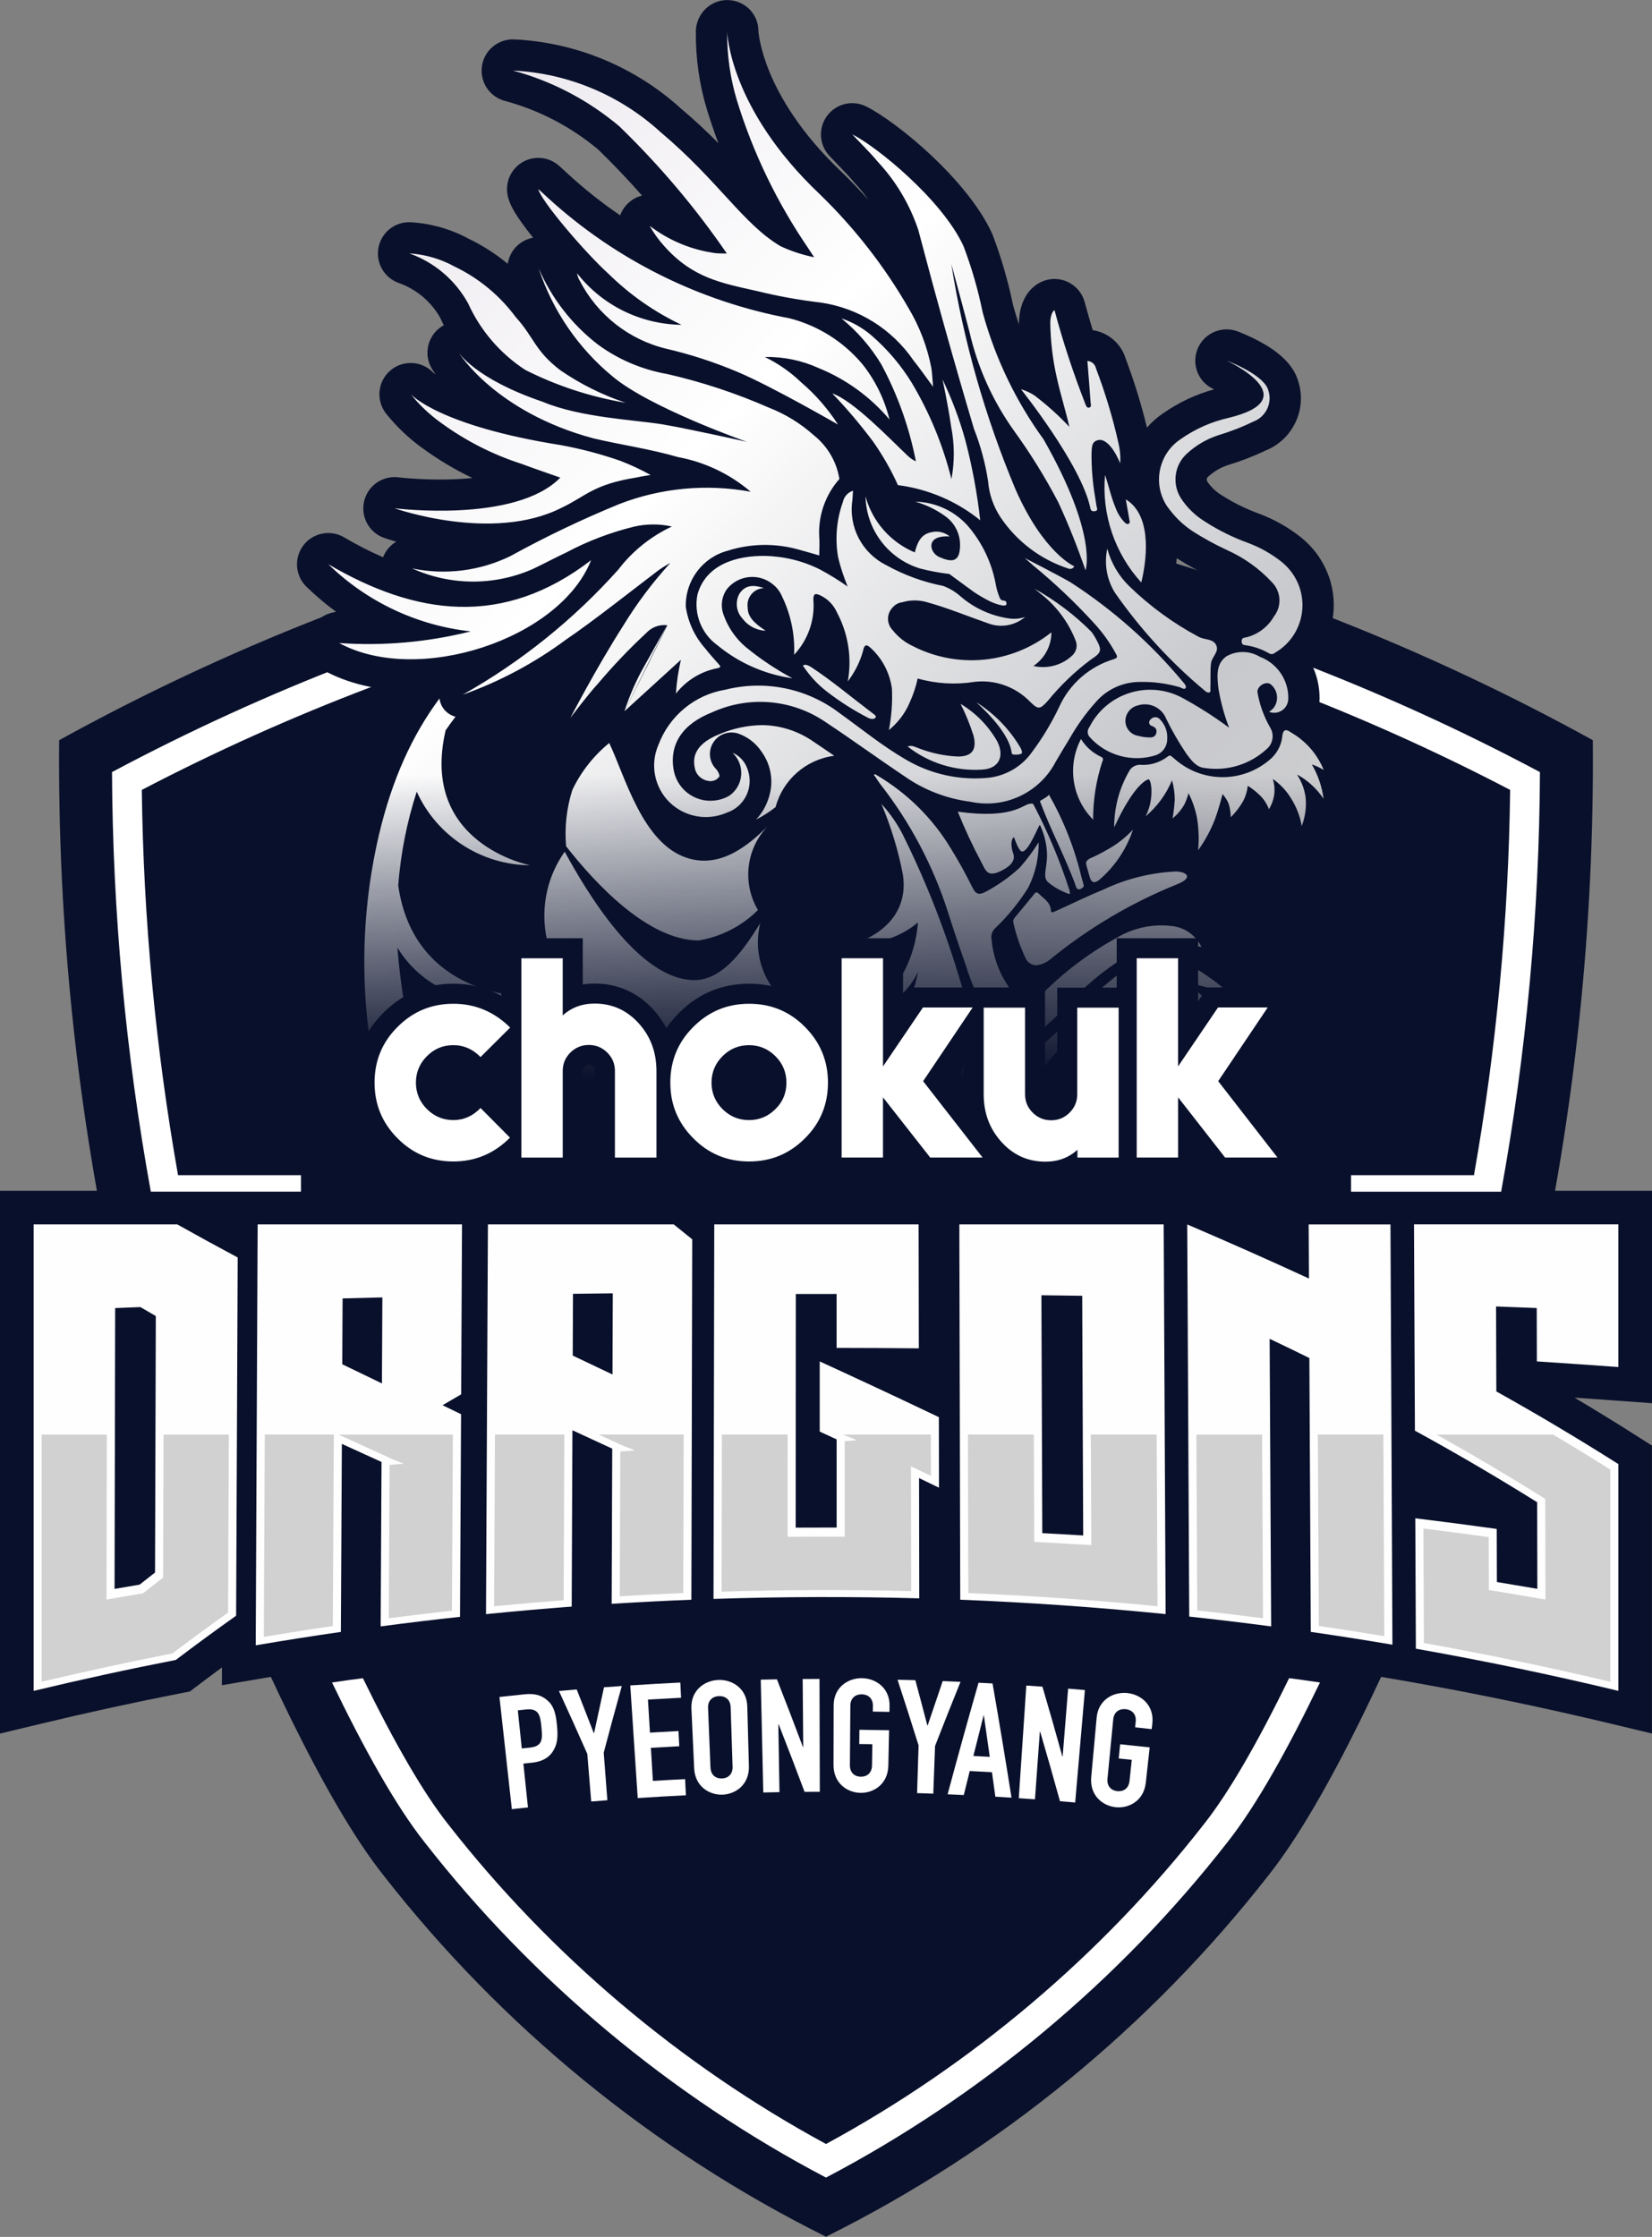 <?xml version="1.0" encoding="UTF-8"?>
<svg id="_레이어_2" data-name="레이어 2" xmlns="http://www.w3.org/2000/svg" xmlns:xlink="http://www.w3.org/1999/xlink" viewBox="0 0 1170.54 1584.37">
  <rect x="0" y="0" width="1170.54" height="1584.37" fill="#808080" stroke="none"/>
  <defs>
    <style>
      .cls-1 {
        fill: #fefefe;
      }

      .cls-1, .cls-2, .cls-3, .cls-4, .cls-5, .cls-6, .cls-7 {
        stroke-width: 0px;
      }

      .cls-2, .cls-4 {
        fill: #09102b;
      }

      .cls-2, .cls-7 {
        fill-rule: evenodd;
      }

      .cls-3 {
        fill: url(#_무제_그라디언트_2);
      }

      .cls-5 {
        fill: #fff;
      }

      .cls-6 {
        fill: #d1d1d1;
      }

      .cls-7 {
        fill: url(#_무제_그라디언트);
      }
    </style>
    <linearGradient id="_무제_그라디언트" data-name="무제 그라디언트" x1="837.73" y1="2045.63" x2="235.33" y2="1443.23" gradientTransform="translate(0 -1265.14)" gradientUnits="userSpaceOnUse">
      <stop offset="0" stop-color="#d1d1d1"/>
      <stop offset=".23" stop-color="#c8c9cd"/>
      <stop offset=".67" stop-color="#fff"/>
      <stop offset="1" stop-color="#edeaef"/>
    </linearGradient>
    <linearGradient id="_무제_그라디언트_2" data-name="무제 그라디언트 2" x1="585.27" y1="887.06" x2="585.27" y2="620.75" gradientTransform="translate(0 1435.93) scale(1 -1)" gradientUnits="userSpaceOnUse">
      <stop offset="0" stop-color="#09102b" stop-opacity="0"/>
      <stop offset=".81" stop-color="#09102b"/>
    </linearGradient>
  </defs>
  <g id="_레이어_2-2" data-name=" 레이어 2">
    <path class="cls-2" d="m1128.61,524.27c-117.9-65-243.7-114.5-374.3-147.1l.9-17.5-55.6-15.9-78.3-82.8-29.5-19.3-6.29-1.72v-.14l-.26.07-.26-.07v.14l-6.29,1.72-29.5,19.3-78.3,82.8-55.6,15.9.9,17.5c-130.6,32.6-256.4,82.1-374.3,147.1-1.1,131.7,12.7,263,41.2,391.5,0,0,105.62,307.63,188.3,412.1,84.08,107.75,191.2,195.35,313.59,256.24v.26c.09-.04.17-.09.26-.13.09.04.17.09.26.13v-.26c122.39-60.89,229.5-148.49,313.59-256.24,82.68-104.47,188.3-412.1,188.3-412.1,28.5-128.5,42.3-259.8,41.2-391.5Z"/>
    <g>
      <path class="cls-4" d="m1170.54,993.88v-150.47h-267.22l.13,25.01c-16.85-7.54-34.35-15.19-52.86-23.1l-2.32-.99v-.92h-2.16l-28.9-12.35.06,12.35H158.84l-.07,14.95c-7.27-3.97-14.45-7.95-21.48-11.9l-5.43-3.05H0v384.46l29.39-7.05c32.95-7.92,66.5-15.22,99.73-21.71l5.42-1.06,4.41-3.34c6.03-4.58,12.14-9.14,18.33-13.69l-.06,12.6,27.97-4.77c19.76-3.37,39.86-6.53,59.74-9.4l13.97-2.02,13.92-1.84c18.44-2.44,37.18-4.7,55.67-6.7l9.11-.99,9.12-.92c19.93-2.01,40.16-3.78,60.12-5.28l14.01-1.05,14.03-.89c18.55-1.17,37.37-2.14,55.92-2.88l7.82-.31,7.7-.26c47.89-1.59,96.45-1.72,144.35-.41l14.4.4,14.36.57c47.9,1.9,96.38,5.29,144.08,10.09l8.22.83,8.34.9c19.09,2.05,38.43,4.37,57.48,6.89l13.93,1.84,13.87,2c19.03,2.75,38.3,5.77,57.26,8.98l8.23,1.39,8.21,1.45c47.43,8.37,95.23,18.32,142.06,29.55l29.4,7.05v-203.95l-11.05-7.02c-14.26-9.07-28.88-18.05-43.85-26.94,9.81.67,19.6,1.37,29.33,2.07l25.58,1.86Zm-143.73,60.51c-5.64-.72-11.27-1.43-16.89-2.13l-.04-7.54c5.68,3.2,11.32,6.43,16.92,9.67Z"/>
      <path class="cls-4" d="m1079.06,973.56l9.25.6c19.15,1.25,38.56,2.58,57.68,3.97l10.63.76v-121.57h-239.31l.17,32.71c-22.8-10.41-46.52-20.86-72.36-31.91l-13.89-5.93.03,5.15h-161.44l.33,137.79-.63-.3c-19.72-9.44-40.32-19.12-64.19-30.17,15.22.04,30.53.13,45.63.27l10.02.09-.19-107.69h-164.58l-.02,12.34c-4.29-3.45-8.51-6.86-12.57-10.13l-2.73-2.2H172.69l-.11,24.31c-14.3-7.63-28.46-15.38-42.1-23.04l-2.26-1.27H13.92v352.88l12.23-2.94c33.13-7.95,66.88-15.3,100.31-21.82l2.26-.44,1.83-1.39c13.29-10.07,27-20.13,40.78-29.93l-.11,23.43,11.63-1.98c19.88-3.39,40.09-6.57,60.09-9.46l8.45-1.22.66-126.36c2.75,1.25,5.53,2.52,8.31,3.78l-.64,121.4,11.28-1.49c18.55-2.46,37.39-4.72,56-6.74l8.8-.95,9.55-.96c20.04-2.02,40.39-3.81,60.47-5.31l9.13-.69.49-118.63,8.42,3.88-.42,114.15,10.58-.67c18.65-1.18,37.58-2.15,56.24-2.9l7.31-.29,8.31-.28c48.17-1.6,97.02-1.74,145.19-.41l10.2.28-.14-79.58,9.18,4.45.18,75.44,9.5.38c48.19,1.91,96.94,5.32,144.92,10.15l8.27.83,8.39.9c19.2,2.06,38.65,4.4,57.82,6.93l11.28,1.49-1.06-199.23c2.77,1.33,5.54,2.68,8.27,4.02l1.03,196.37,8.45,1.22c19.14,2.76,38.51,5.8,57.6,9.03l8.39,1.42,8.15,1.43c47.71,8.42,95.78,18.42,142.89,29.73l12.23,2.94v-178.66l-4.6-2.92c-26.18-16.64-53.73-33.09-81.89-48.91l-.14-44.06c2.99.11,5.99.23,8.99.35l.09,37.56Zm-818.08-44.46l-.19,35.04c-2.8-1.35-5.58-2.7-8.32-4.03l.16-30.8,8.35-.21Zm-160.5,8.73l-.52,171.11c-1.72,1.34-3.45,2.71-5.16,4.06l-3.68.62.38-177.62,5.48-.21c1.17.68,2.33,1.36,3.5,2.04Zm234.69,56.96l-.57-.27.57-.33v.61Zm662.6,27.26c28,15.37,55.41,31.36,81.49,47.52l.1,44.04c-2.94-.5-5.9-1-8.83-1.49l-.11-37.82-8.52-1.19c-19.16-2.67-38.64-5.22-57.88-7.57l-7.96-.97-.2-43.59,1.92,1.06Zm-240.22,54.98c-3.04-.18-6.1-.35-9.15-.52l-.55-149.06,9.07.12.63,149.46Zm-183.77-126.9v-23.71h9.1v27.9l-9.1-4.19Zm-.04,71.51l2.95,1.35h0l6.21,2.86v46.16c-3.04,0-6.13.01-9.19.02l.03-50.4Zm-149.49-95.57l-.12,31.81-8.39-3.99.11-27.72,8.39-.11Z"/>
      <path class="cls-1" d="m327.35,867.24h-144.79c-.46,99.38-.91,198.75-1.37,298.13,20.08-3.42,40.19-6.59,60.34-9.5l.38-71.42.03-6.48c.1-18.43.19-36.86.29-55.28,9.36,4.31,18.73,8.58,28.1,12.81l-.21,39.62c-.01,2.13-.02,4.26-.03,6.39-.13,23.48-.25,46.97-.38,70.45,18.72-2.48,37.47-4.74,56.24-6.77.25-47.84.49-95.68.74-143.52-4.37-2.11-8.75-4.24-13.12-6.36,4.4-2.59,8.79-5.16,13.19-7.71l.6-120.37Zm-56.74,112.62c-9.36-4.48-18.73-9-28.1-13.57.08-15.55.16-31.09.24-46.64,9.39-.25,18.78-.48,28.18-.71-.1,20.3-.21,40.61-.31,60.91h0Zm75.12-112.62l-1.37,276.04c20.22-2.03,40.46-3.81,60.72-5.34.09-22.33.19-44.65.28-66.98.01-2.02.02-4.05.02-6.08l.22-51.84c9.4,4.34,18.8,8.68,28.2,13.02-.05,12.46-.09,24.93-.14,37.39l-.02,6.03c-.08,22.17-.16,44.33-.24,66.5,18.82-1.19,37.64-2.16,56.48-2.91l.3-122.65.03-14.6c.01-4.49.02-8.97.03-13.46l.03-13.92c.07-30.21.15-60.42.22-90.63-4.37-3.52-8.74-7.04-13.11-10.57h-131.66Zm88.26,106.3c-9.4-4.45-18.79-8.92-28.18-13.4l.19-43.74c9.41-.13,18.81-.25,28.2-.35-.08,19.16-.15,38.33-.22,57.5Zm231.35,80.18c-4.71-2.29-9.42-4.56-14.13-6.81.05,28.39.1,56.79.14,85.18-48.59-1.34-97.19-1.2-145.79.41l.54-265.26h144.79c.05,29.26.1,58.51.15,87.77-19.42-.18-38.83-.28-58.25-.3v-38.21c-9.64,0-19.27,0-28.91.02-.03,55.16-.06,110.32-.09,165.49,9.68-.07,19.36-.09,29.03-.07,0-20.81,0-41.62-.01-62.44-4-1.85-8-3.68-11.99-5.52v-49.71c28.11,12.91,56.25,26,84.42,39.49l.11,49.96Zm14.41-186.48c.21,88.61.43,177.21.64,265.82,48.57,1.92,97.08,5.32,145.52,10.19-.46-92-.91-184.01-1.37-276.01h-144.8Zm87.76,220.32c-9.66-.6-19.32-1.15-28.99-1.65-.21-56.17-.41-112.33-.62-168.5,9.63.12,19.27.24,28.9.38.24,56.59.47,113.18.71,169.77h0Zm217.72-220.32c.1,22.04.2,44.07.31,66.11l.06,13.35c.07,14.92.14,29.83.21,44.75.27,57.82.53,115.65.8,173.47-19.25-3.26-38.53-6.28-57.84-9.07l-1.01-193.98c-9.38-4.61-18.77-9.15-28.15-13.61l1.08,203.71c-19.33-2.56-38.68-4.88-58.05-6.96l-1.14-223.55c-.09-18.07-.18-36.14-.28-54.2h0c28.75,12.29,57.5,25.05,86.25,38.3l-.2-38.3h57.96Zm161.47,0v101.01c-19.24-1.4-38.49-2.72-57.75-3.98-.03-12.6-.05-25.2-.08-37.8-9.61-.38-19.21-.75-28.82-1.11l.19,60.18c28.9,16.1,57.72,33.25,86.47,51.45v64.66h0v95.97c-47.59-11.43-95.42-21.38-143.49-29.86-.08-18.7-.16-37.39-.24-56.09h0c-.05-12.09-.11-24.19-.16-36.29,19.26,2.35,38.5,4.86,57.71,7.54l.11,37.6c9.56,1.57,19.11,3.18,28.66,4.84-.05-20.45-.09-40.89-.13-61.34-28.8-17.98-57.67-34.87-86.62-50.69l-.26-58.82h0c-.04-10.4-.09-20.81-.14-31.22-.03-6.86-.06-13.73-.09-20.6l-.15-35.48h144.79Zm-1021.08,0H23.83v330.4c33.46-8.03,67.03-15.34,100.73-21.91,14.23-10.78,28.47-21.22,42.75-31.34.15-33.57.29-67.13.44-100.7l.23-52.33c.15-33.57.29-67.13.44-100.7-14.26-7.61-28.52-15.42-42.79-23.42h0Zm-15.76,246.55c-3.64,2.83-7.27,5.69-10.91,8.58-5.93.99-11.85,2.01-17.78,3.04.14-66.31.29-132.62.43-198.92,5.96-.24,11.92-.47,17.88-.7,3.64,2.13,7.28,4.25,10.92,6.35-.18,60.55-.37,121.1-.55,181.65Z"/>
      <path class="cls-6" d="m320.88,1016.07l-.64,124.76c-14.9,1.65-29.92,3.45-44.78,5.38l.57-108.64,10.06-.82-10.02-4.02v-.14l-3.38-1.53c-9.66-4.37-19.1-8.67-28.06-12.79l-4.77-2.19h81.02Zm-133.28,0l-.66,143.29c16.22-2.71,32.61-5.29,48.89-7.68l.71-135.61h-48.94Zm236.55,0l10.67,4.92,4.71,2.17h0l10.32,4.14-10.34.84-.38,102.5c14.96-.91,30.06-1.69,45.03-2.31l.27-112.27h-60.28Zm-308.27,0l-.31,101.28-2.2,1.72c-3.6,2.8-7.26,5.68-10.87,8.54l-1.14.92-1.45.24c-5.98,1-11.94,2.02-17.74,3.03l-6.71,1.17.25-116.89H29.55v175.07c30.65-7.26,61.76-13.99,92.61-20.02,12.87-9.74,26.12-19.46,39.44-28.94l.55-126.11h-46.27Zm234.83,0l-.6,121.65c16.37-1.6,32.89-3.05,49.27-4.32l.49-117.33h-49.15Zm583.06,0l.71,135.58c15.44,2.26,30.99,4.69,46.39,7.25l-.66-142.83h-46.44Zm-336.38,0l1.14.52h0l8.65,3.47-8.65.71.02,67.65h-5.74c-9.6-.04-19.35-.01-28.98.06l-5.77.04.04-72.45h-46.59l-.23,111.29c44.6-1.37,89.73-1.49,134.33-.38l-.15-88.4,8.2,3.93c1.98.95,3.95,1.9,5.93,2.85l-.06-29.29h-62.15Zm420.48,0c25.56,14.29,50.51,29.02,74.33,43.89l2.68,1.68.16,71.32-6.72-1.17c-9.47-1.65-19.1-3.27-28.6-4.83l-4.78-.78-.11-37.48c-15.35-2.11-30.86-4.15-46.26-6.06l.35,81.11c44.09,7.87,88.46,17.08,132.07,27.41v-150.25c-13.2-8.35-26.69-16.63-40.5-24.83h-82.63Zm-244.94,0l.33,78.34-6.1-.38c-9.56-.59-19.29-1.14-28.94-1.65l-5.4-.28-.28-76.03h-46.71l.27,112.26c44.6,1.87,89.64,5.01,134.07,9.36l-.6-121.62h-46.64Zm74.77,0l.64,124.55c15.5,1.7,31.13,3.57,46.61,5.58l-.69-130.12h-46.55Z"/>
    </g>
    <path class="cls-5" d="m923.07,1189.91l-9.66-1.28c-22.77,46.66-43.09,81.58-60.16,103.15l-.15.19-.05.07-.05.07c-72.12,92.42-164.51,170.53-267.72,226.45-103.21-55.92-195.61-134.05-267.76-226.49l-.05-.06-.05-.06-.12-.15c-17.07-21.57-37.4-56.5-60.17-103.16l-9.81,1.3-12.07,1.74c22.15,45.97,44.87,86.99,65.58,113.15l.13.16c76.25,97.71,174.54,179.77,284.31,237.37,109.77-57.61,208.06-139.65,284.28-237.33l.15-.19c20.71-26.17,43.43-67.18,65.58-113.15l-12.22-1.76Z"/>
    <path class="cls-5" d="m745.23,413.77l-29.96-7.48.96-18.55-36.81-10.52-.38-.4-81.96-86.66-11.82-7.74-11.82,7.74-82.33,87.06-36.81,10.53.95,18.55-29.95,7.48c-120,29.95-236.38,74.72-345.93,133.07.46,99.62,9.7,199.3,27.49,297.19h8.89s12.49,0,12.49,0c0,0,0,0,0,0h85.01v-11.68h-87.1c-15.91-89.96-24.55-181.42-25.67-272.88,104.75-54.65,215.67-96.79,329.9-125.31l29.95-7.48,16.77-4.19-.89-17.27-.1-1.87,20.75-5.93,5.53-1.58,3.95-4.18,78.9-83.43,78.5,83.01.38.4,3.96,4.2,5.55,1.59,20.75,5.93-.1,1.87-.89,17.27,16.78,4.19,29.96,7.48c114.23,28.51,225.16,70.65,329.9,125.31-1.12,91.46-9.74,182.92-25.64,272.89h-87.09v11.68h106.35c17.79-97.89,27.03-197.57,27.49-297.19-109.55-58.35-225.93-103.12-345.92-133.07Z"/>
    <g>
      <path class="cls-4" d="m958.19,554.26c2.36-5.36,2.56-11.57.26-17.25-5.19-12.83-13.92-24.09-25.01-32.38,1.01-3.23,1.52-6.53,1.54-9.83.1-8.84-2.03-17.36-5.94-24.91,6.6-7.21,11.41-15.96,13.97-25.69,4.17-15.83,1.91-32.33-6.37-46.46-3.74-6.41-8.66-12.13-14.61-16.97-.08-.07-.17-.13-.25-.2-9.06-7.15-19.07-12.8-29.78-16.77-.04-.02-.09-.04-.13-.05-9.31-3.39-18.09-7.73-26.1-12.92-.14-.1-.29-.19-.44-.27-4.03-2.48-7.47-5.81-9.95-9.61-.59-1.09-.41-2.38.49-3.17.04-.04.09-.08.14-.12,3.97-3.63,8.65-6.43,13.56-8.07,9.59-2.92,18.66-6.42,26.97-10.41,9.38-3.71,16.91-10.72,21.29-19.85,4.4-9.17,5.13-19.45,2.1-29.1-.22-.79-.48-1.57-.79-2.33l-.53-1.33c-.19-.48-.4-.95-.62-1.41-4.24-8.77-12.69-16.46-25.84-23.49-7.69-4.11-14.52-6.68-15.28-6.97-2.54-.95-5.17-1.4-7.74-1.4-8.73,0-16.99,5.17-20.51,13.68-4.56,11.01.36,23.63,11.19,28.58.15.07.29.14.44.21-12.98,3.56-25.16,9.3-36.28,17.09-4.25,2.87-8.04,6.24-11.3,10.03-3.92-16.34-8.98-32.76-15.07-48.9-3.21-10.62-12.37-18.51-23.34-20.13-2.03-6.65-3.93-13.26-5.68-19.83-1.66-6.23-5.96-11.42-11.76-14.23-3.04-1.47-6.35-2.22-9.65-2.22-3,0-6,.61-8.81,1.83-4.61,1.99-15.41,8.69-16.33,27.78-.02.45-.03.91-.03,1.36,0,.43,0,.86.02,1.29-1.52-4.48-2.9-9.01-4.17-13.59-3.55-17.18-8.43-33.95-14.5-49.87-.18-.47-.37-.92-.58-1.37-17.66-38.32-68.15-79.33-89.13-89.66-3.13-1.54-6.47-2.28-9.78-2.28-6.83,0-13.51,3.16-17.81,8.95-6.37,8.59-5.7,20.51,1.6,28.33,2.21,2.36,4.37,4.59,6.45,6.75,3.91,4.04,7.6,7.86,10.74,11.65.29.35.59.69.9,1.02,3.47,3.7,6.65,7.61,9.55,11.73-6.02-6.71-12.28-13.23-18.79-19.54-.07-.07-.14-.14-.21-.2-29.45-27.84-43.91-53.6-50.85-70.32-7.04-16.95-7.99-28.25-8.07-29.58-.04-12.14-9.84-21.73-22-21.82h-.16c-12.13,0-22.02,10.04-22.16,22.19-.2,18.9,2.45,37.54,7.87,55.42,0,.03.02.05.03.07,2.45,7.99,5.16,15.91,8.1,23.73-7.79-7.87-16.53-16.14-26.75-24.75-32.41-29.37-74.24-46.7-117.84-48.79-.36-.02-.72-.03-1.07-.03-10.85,0-20.18,7.91-21.87,18.73-1.75,11.18,5.2,21.88,16.13,24.82,24.3,6.54,46.56,18.12,66.17,34.43,10.82,10.52,21.21,21.42,31.11,32.66-3.31.82-6.47,2.42-9.18,4.79-2.94,2.56-5.07,5.76-6.32,9.23-12.51-8.53-24.45-17.95-35.74-28.21l-7.32-6.7c-4.19-3.84-9.55-5.81-14.97-5.81-3.77,0-7.56.96-11,2.92-8.37,4.79-12.67,14.42-10.67,23.84,1.13,5.33,4,10.86,9.89,19.11,2.26,3.17,5.01,6.78,8.11,10.66-1.32.24-2.64.6-3.94,1.1-7.71,2.93-12.86,9.72-14.03,17.38-8.46-6.97-17.74-12.93-27.62-17.72-12.5-6.76-26.6-10.8-40.81-11.7-.47-.03-.94-.04-1.41-.04-10.46,0-19.58,7.36-21.7,17.73-2.21,10.83,3.91,21.63,14.33,25.32,12.42,4.39,22.81,13.1,29.34,24.59.82,1.79,1.69,3.56,2.6,5.32-.38.2-.75.42-1.12.65-10.36,6.41-13.6,19.99-7.26,30.38.25.41,1.09,1.75,2.6,3.84-1.01-.71-1.58-1.18-1.79-1.36-4.32-4.47-10.11-6.75-15.94-6.75-5.04,0-10.11,1.71-14.26,5.21-9.22,7.75-10.54,21.46-3,30.84,7.49,9.31,16.14,17.49,25.73,24.36,11.17,8.14,22.97,15.19,35.29,21.08-7.12.7-14.84,1.06-23.05,1.06-16.67,0-29.26-1.53-29.38-1.55-.92-.12-1.84-.17-2.75-.17-10.14,0-19.16,6.96-21.55,17.06-2.61,11,3.48,22.2,14.14,25.98.41.14,3.49,1.22,8.61,2.69-4.16,2.46-7.51,6.27-9.35,11.03-8.92-3.84-18.11-8.53-27.62-14.11-3.5-2.06-7.36-3.04-11.18-3.04-6.72,0-13.31,3.05-17.64,8.73-6.79,8.91-5.86,21.48,2.16,29.3,6.66,6.49,13.75,12.46,21.22,17.89-8.96.79-16.71,6.98-19.3,15.85-2.93,10,1.51,20.69,10.65,25.68,16.37,8.92,36.53,13.82,58.48,14.19-18.88,27.52-32.44,59.53-41.34,97.53-7.64,32.74-11.29,66.39-10.86,100.04.43,33.57,4.93,67.12,13.36,99.7,2.53,9.78,11.35,16.6,21.45,16.6h106.09c10.31,0,19.01-7.05,21.47-16.65,6.72,5.85,14.6,10.78,23.51,14.65,2.78,1.21,5.79,1.83,8.82,1.83h181.07c9.3,0,17.42-5.77,20.67-14.16.73.88,1.52,1.7,2.39,2.48,4.17,3.7,9.43,5.57,14.69,5.57,2.92,0,5.86-.58,8.61-1.75,2.83,2.56,6.18,4.28,9.71,5.12-.17.4-.35.81-.52,1.21-4.38,9.99-.82,21.68,8.37,27.55,3.68,2.35,7.82,3.49,11.92,3.49,6.17,0,12.26-2.57,16.6-7.46,6.51-7.34,12.73-14.92,18.65-22.69,1.15.26,2.33.43,3.54.51.47.03.93.04,1.39.04,9.56,0,18.12-6.17,21.08-15.38.81-2.52,1.75-4.98,2.84-7.38.58.04,1.17.07,1.75.07h.5c11.36-.26,20.69-9.06,21.59-20.38.1-1.21.26-2.36.47-3.45h.21c5.3,0,10.56-1.9,14.72-5.59,2-1.78,3.75-3.77,5.24-5.91,4.1-1.05,7.87-3.19,10.92-6.27,4.28,4.75,10.31,7.31,16.46,7.31,2.96,0,5.95-.59,8.79-1.83,3.44-1.49,6.35-3.77,8.56-6.57,7.91,5.16,15.18,11.13,21.75,17.85,4.31,4.4,10.06,6.66,15.85,6.66,4.58,0,9.19-1.42,13.13-4.31,8.9-6.54,11.62-18.64,6.37-28.36-1.61-3-3.33-5.93-5.15-8.82,6.29-8.75,5.38-20.79-2.22-28.48-5.54-5.62-11.55-10.8-17.91-15.47,1.28-4.91.86-10.22-1.38-14.99-4.02-8.6-10.46-15.67-18.3-20.53.61-.48,1.2-.97,1.75-1.49,5.88-5.41,8.9-12.79,8.38-20.22,1.36-1.14,2.6-2.46,3.67-3.95,3.32-4.59,6.33-9.46,9-14.56,4.4-.77,8.56-2.86,11.86-6.16.5-.5.99-1,1.47-1.52,2.41,1.21,5.05,1.98,7.83,2.23.69.06,1.38.1,2.07.1,1.15,0,2.29-.09,3.4-.27,3.32,6.64,9.86,11.32,17.54,12.12.76.08,1.52.12,2.28.12,9.09,0,17.36-5.59,20.68-14.22.8-2.07,1.48-4.18,2.06-6.32.19-.06.38-.13.58-.2,9.65-3.64,15.51-13.45,14.14-23.67-.39-2.88-.92-5.75-1.6-8.6l.04-.05Zm-360.22,172.38c.62,1.18,1.33,2.29,2.13,3.31-2.52,2.53-5.28,5.23-8.3,8.14-4.44-6.92-7.32-14.92-8.26-23.5-.41-3.72-1.73-7.15-3.71-10.07-1.36-4.14-3.94-7.91-7.62-10.72-10.52-8.02-15.25-21.56-12.04-34.48,1.16-4.69.74-9.44-.97-13.65.2-4.21-.79-8.5-3.05-12.33-6.24-10.57-4.64-24.08,3.89-32.85,3.9-4.01,5.97-9.11,6.24-14.29,2.21-2.54,3.83-5.57,4.7-8.86,2.84-10.74,11.87-18.6,22.98-20.04,1.53-.19,3.03-.55,4.45-1.05.82,2.34,2.07,4.7,3.86,6.97.19.28.37.58.56.86.04.07.1.15.14.22-1.06,4.47-.75,9.28,1.15,13.76,6.16,14.55,10.79,29.77,13.78,45.23.94,7.19-.86,12.21-5.98,16.74-4.75,4.2-10.4,6.17-11.29,6.46-10.49,2.72-17.23,12.58-16.25,23.38.98,10.85,9.97,19.31,20.85,20.04,1.83.12,3.7.19,5.53.19.69,0,1.38,0,2.07-.03-2.76,3.31-5.83,6.37-9.21,9.13-8.15,6.65-10.51,18.11-5.65,27.44h0Zm235.83-331.24c8.38,5.34,17.35,10.23,26.69,14.53.05.03.1.04.15.07,8.53,3.85,16.17,9.16,22.7,15.78-1.12,1.88-2.94,3.31-5.08,4.01-4.01.74-7.41,2.18-10.21,4.09-3.72-1.75-7.12-2.48-9.1-2.91-.11-.03-.21-.04-.33-.07-9.59-5.18-18.73-11.17-27.33-17.9,1.07-5.17,2.03-11.18,2.5-17.61h0Zm-495.04,279.67c-19.17-9.49-30.41-25.44-34.3-48.72.47-5.38,1.11-10.73,1.9-16.04,3,2.43,6.14,4.71,9.4,6.82,14.73,9.56,31.41,15.45,48.77,17.28-2.33,16.29-.64,33.06,5.12,48.79-3.62-.19-17.14-1.33-30.89-8.14h0Zm-14.92,72.9c-4.43-2.6-8.37-5.93-11.44-19.87-.09-.72-.21-1.44-.36-2.15-.15-.7-.31-1.4-.46-2.1,11.65,4.57,24.12,6.96,36.67,6.96,8.02,0,16-.97,23.8-2.87.11,10.95,2.17,21.23,6.2,30.76-28.71-2.2-45.48-5.51-54.39-10.73h0Zm54.72-157.15c-5.41-1.4-25.99-7.69-36.65-24.36-6.69-10.46-8.51-23.93-5.43-40.1,1.27-1.75,2.61-3.54,4-5.39,2.56-3.42,4.04-7.44,4.37-11.57,15.86-6.24,31.17-13.82,45.77-22.65-3.66,6.78-5.92,11.16-6.18,11.65-5.29,10.24-1.84,22.82,7.91,28.94,1.74,1.09,3.57,1.91,5.45,2.47-4.77,6.33-8.89,13.11-12.27,20.2-.43.91-.81,1.85-1.12,2.82-3.93,12.36-5.88,25.11-5.85,38h0Z"/>
      <path class="cls-7" d="m376.91,780.8h-106.09c-16.04-61.95-16.93-126.83-2.39-189.13,9.31-39.7,23.84-71.26,42.98-96.96.71,6.2,5.23,11.34,11.34,12.94-2.39,3.19-4.79,6.38-7,9.66-18.79,80.47,59.82,95.54,59.82,95.54-34.65-.27-65.94-20.56-80.3-52.11-7,21.54-11.34,43.87-13.12,66.38,11.26,78.52,88.36,78.26,88.36,78.26-33.94,10.1-70.46-3.9-88.89-34.12,1.51,20.03,4.43,39.88,8.77,59.47h-.09c7.09,34.92,23.57,45.29,86.59,50.07h0Zm126.56-227.51c1.33,0,2.66-.35,3.9-1.06.97-.62,1.86-1.42,2.48-2.48-.27-1.86-1.15-3.55-2.39-4.96-4.87-4.87-5.85-12.41-2.39-18.35,2.75-4.79,7.89-7.71,13.38-7.62,1.33,0,2.66.18,3.99.53,7,2.3,13.12,6.91,17.19,13.12,6.82,9.39,8.69,21.36,5.14,32.35-1.77,5.85-4.87,11.26-9.04,15.69,4.87-2.48,9.57-5.49,13.83-8.86,5.14-19.41,21.63-33.77,41.57-36.34-4.87-3.37-9.75-6.65-14.62-9.93-10.72-7.53-23.57-11.7-36.69-11.79-10.19.18-20.3,2.3-29.78,6.29-20.83,8.24-18.61,19.68-17.64,24.55,1.15,5.14,5.76,8.69,11.08,8.86h0Zm-102.36,46.09c-1.15-13.47.35-27.03,4.43-39.88,6.12-12.85,15.07-24.2,26.14-33.24,11.52,24.37,23.66,71.34,55.3,81.45,23.31,7.44,42.98-8.51,57.16-22.69-15.51,15.95-18.43,40.33-7.09,59.56-11.34,11.34-26.06,18.88-41.92,21.54h0c-36.07,0-73.56-40.59-94.03-66.74h0Zm210.67,181.24h-181.07c-28.8-12.5-44.85-39.44-31.99-80.74,22.51,27.56,76.93,75.78,118.49,75.78,27.47,0,39.88-31.46,44.31-58.67h0c3.19,29.16,22.69,53.8,50.25,63.63Zm-101.57-33.15c-48.83,0-93.15-40.24-112.65-57.34-16.66-26.85-15.69-61.06,2.57-86.85,15.51,28.27,52.38,90.93,91.99,90.93,21.18,0,36.87-24.9,46.53-40.24-5.32,21.45,2.57,44.05,20.12,57.43-7.98,14.71-26.85,36.16-48.57,36.07h0Zm333.95-371.79c8.15,5.32,16.75,10.01,25.61,14.09,11.79,5.32,22.33,12.85,31.2,22.33,6.74,6.56,7.53,17.11,1.68,24.55-4.17,7.27-11.17,12.59-19.32,14.71-1.51.35-3.55.18-3.55,2.66,0,1.68.44,2.75,2.3,2.92,6.03.8,11.79,2.75,17.02,5.76,1.42.89,3.19.71,4.43-.44,18.61-10.81,24.9-34.74,14-53.35-2.48-4.25-5.67-7.89-9.48-10.99-7.18-5.67-15.16-10.19-23.75-13.38-10.72-3.9-21-8.95-30.58-15.16-6.91-4.25-12.85-10.01-17.19-16.84-6.2-10.19-4.34-23.31,4.52-31.29,6.29-5.76,13.74-10.19,21.8-12.85,8.51-2.57,16.93-5.76,24.9-9.66,9.22-3.28,14.09-13.38,10.81-22.6v-.09c-.18-.44-.35-.89-.53-1.33-5.05-10.46-28.89-19.32-28.89-19.32,0,0,58.05,26.85,1.33,40.59-12.23,2.75-23.75,7.89-33.94,15.07-15.69,10.46-20.03,31.64-9.66,47.42.71.97,1.42,1.95,2.22,2.92,4.34,5.67,9.39,10.37,15.07,14.27Zm-401.66,128.07l39.97-36.43c-1.86,7.89-3.01,15.86-3.55,23.93,7.27-9.22,17.55-15.6,29.07-17.9,3.46-.71,2.57-1.42.62-3.63-3.01-3.46-6.12-6.82-8.95-10.46-7.36-8.33-12.14-18.52-13.74-29.51-.44-18.52,11.88-35.01,29.78-39.7,16.13-5.14,33.5-5.41,49.81-.89,4.87,1.33,9.75,2.75,14.98,4.25,0-4.7.35-8.86,0-12.94-.89-15.07,4.25-29.87,14.27-41.21-1.95-12.23-8.42-23.22-18.08-30.93-9.31-8.33-20.03-14.98-31.64-19.5-23.22-10.19-47.24-18.17-71.97-23.84-17.81-3.1-34.74-10.19-49.37-20.92-18.35-14.09-32.79-32.7-42.01-53.97,9.84,29.87,27.92,56.37,52.2,76.4,26.14,22.16,95.27,46.44,95.27,46.44,0,0-40.59-9.13-59.47-12.32s-58.14-4.7-85.17-16.04c-47.77-16.22-59.47-34.83-59.47-34.83,0,0,25.61,41.92,95.27,60.71,19.94,4.7,40.33,7.53,60.09,13.29,19.05,3.55,36.78,11.96,51.49,24.55h0c-31.29-5.76-63.55-2.75-93.24,8.77-26.32,10.81-52.02,23.04-76.93,36.78-21.63,10.55-46.09,13.65-69.66,8.77,27.03,12.23,57.96,12.41,85.17.53,8.15-3.81,15.95-8.07,24.11-11.88,15.16-8.07,31.29-14.18,47.95-18.26,8.77-2.04,17.99-2.04,26.77-.09-14.89,7-27.92,17.37-37.93,30.49-31.64,35.36-68.86,65.32-110.25,88.63,26.23-9.31,50.96-22.51,73.38-39.17,18.08-12.14,50.16-37.49,64.7-48.48,2.84-2.13,5.94-3.99,9.04-5.67-12.59,13.74-23.75,28.63-33.5,44.58-19.41,30.4-37.4,65.23-37.4,65.23,0,0,12.5-16.66,19.41-24.11,10.72-12.67,22.25-24.82,34.48-36.16,3.81-4.08,9.39-6.12,14.89-5.41l-13.91,28.18-16.48,32.7h0Zm72.5-324.2s-5.49,0-7.53-.18c-17.19-2.22-33.41-8.95-47.15-19.41,2.84,5.05,6.2,9.75,10.1,14.09,20.3,22.95,40.77,26.41,66.29,32.17,14.71,3.63,29.69,6.29,44.67,8.07,26.68,3.81,50.61,18.7,65.85,40.95,4.43,5.49,8.51,11.43,13.91,18.7-.53-5.67-.62-9.66-1.24-13.38-2.84-14.89-8.33-29.25-16.13-42.28-17.02-29.6-38.11-56.63-62.66-80.47-64.7-61.15-65.85-115.39-65.85-115.39-.18,16.48,2.13,32.97,6.91,48.74,11.43,37.22,28.54,72.5,50.52,104.67,1.24,1.95,4.17,6.38,4.17,6.38-8.15-1.68-16.13-4.25-23.75-7.8-26.5-15.6-44.05-46.35-85.35-81.09-28.72-26.14-65.58-41.48-104.31-43.34,27.65,7.44,53.26,20.92,75.24,39.35,28.36,27.47,53.97,57.61,76.31,90.22h0Zm124.08,247.09c5.41-1.68,11.08-1.77,16.57-.44,15.42,4.17,30.22,10.37,45.29,15.6,8.69,3.01,18.35,1.15,25.44-4.79-3.81,1.24-7.8,1.6-11.79.97-12.59-1.86-24.37-7.27-34.03-15.6-3.55-3.19-7.71-5.67-12.23-7.36-14.09-2.75-27.74-7.71-40.33-14.71-17.19-8.51-26.94-27.12-24.02-46.09.18-2.13.27-4.25.44-6.65-3.63,1.15-6.38,4.17-7.18,7.98-4.52,12.59-5.67,26.14-3.37,39.26,1.68,7,3.99,13.91,6.74,20.65-6.2-4.43-12.76-8.42-19.5-12.05-12.14-6.12-25.52-9.39-39.17-9.66-20.74-.27-42.01,6.47-47.77,27.47-2.66,13.65,2.84,27.65,14.18,35.81,15.24,12.59,33.68,20.65,53.18,23.4-11.79-6.29-22.87-13.74-33.15-22.16-7.09-6.03-12.5-13.83-15.6-22.6-2.39-6.12-1.51-13.12,2.3-18.43,7.98-9.93,22.51-11.52,32.44-3.46,2.92,2.3,5.23,5.32,6.65,8.77,6.2,12.76,9.13,26.94,8.51,41.21,9.84-10.46,14.8-24.64,13.65-38.91-.09-4.52,1.42-4.61,4.43-3.37,5.58,2.48,10.01,7,12.41,12.59,7.89,14.89,10.55,31.99,7.53,48.57,4.96-6.47,8.69-13.83,10.81-21.63,1.15-5.58,3.1-4.25,5.94-1.6,7.98,7.53,13.03,17.46,14.53,28.27.44,9.84-.27,19.68-2.13,29.42,6.38-5.23,11.52-11.88,14.71-19.5,2.48-5.41,4.43-11.17,5.67-17.02,13.03,3.72,26.77,4.52,40.15,2.39,14.71-1.77,29.34,3.55,39.62,14.18,5.76,5.67,6.91,5.32,12.5-.8,8.95-10.99,19.23-20.83,30.58-29.25,7.44-4.96,7.98-6.29,3.55-14.45-.89-1.68-1.95-3.37-3.1-4.96-12.05-12.14-25.7-22.42-40.59-30.75,0,0,2.66,2.04,3.81,3.1,11.26,8.6,20.03,20.12,25.26,33.32,1.6,3.55.89,7.62-1.77,10.46-7.36,7.27-17.9,10.19-28.01,7.89,7.98-5.32,12.76-14.27,12.76-23.84-28.01,22.33-66.56,26.06-98.38,9.66-5.49-2.57-10.28-6.38-14-11.08-4.52-4.52-4.52-11.79,0-16.31,1.77-2.04,4.08-3.19,6.47-3.55h0Zm201.63,269.6c11.96,1.68,23.49,5.49,34.21,11.17-6.2-6.29-13.12-11.96-20.56-16.84-19.94-14.45-47.24-13.29-65.94,2.75-12.23,9.75-23.66,20.38-34.21,31.91-4.96,5.58-10.46,10.72-16.31,15.42-9.48,7.44-22.95,7.36-32.26-.35-5.05-4.08-9.22-8.95-12.41-14.62-5.32-9.57-9.57-19.76-12.67-30.31-10.64-35.98-24.37-71.08-41.12-104.67-3.99-7.71-9.04-14.89-14.89-21.27,6.82,16.13,11.96,33.06,15.24,50.25,5.41,37.4-33.06,48.12-33.06,48.12,15.86,1.06,31.55-4.17,43.69-14.45-1.77,24.64-13.65,47.42-32.79,63.01,14.53-4.17,26.5-14.45,32.88-28.09-4.87,24.55-13.74,37.31-43.78,66.2,10.72-4.7,20.74-10.81,29.78-18.26,7.36-5.76,14.36-11.96,20.92-18.61-4.25,11.61-11.17,22.16-20.3,30.58,14.09-5.94,25.88-16.04,33.86-29.07-4.08,19.5-11.34,38.29-21.45,55.39,11.43-8.77,21.71-18.88,30.75-30.13,1.33-1.6,2.3-3.81,4.96-4.34-1.42,13.56-5.58,26.59-12.23,38.46,10.81-6.74,20.47-14.98,28.8-24.55-1.6,19.41-6.38,38.38-14.18,56.19,14.45-16.31,27.47-33.86,38.82-52.47-.53,7.62-.09,15.33,1.33,22.87,4.87-15.16,13.65-28.89,25.26-39.7-.44,5.67-.27,11.34.44,17.02.35-4.43,1.24-8.86,2.84-13.12,2.57-6.29,11.08-18.61,13.74-18.26h0c3.37-.18,6.2,2.39,6.38,5.67h0c0,.62,0,1.24-.18,1.86,3.19-2.84,4.52-7.27,3.28-11.34-.8-2.48-2.39-2.57-.71-3.81,2.75-1.42,6.2-2.48,8.69,1.68,4.25,7.09,6.2-1.51,5.05-6.74-.53-2.75.89-4.08,4.79-3.9,10.19.89,19.68,5.76,26.23,13.65-.89-7.18-3.99-13.83-8.95-19.05,8.15.44,16.22,2.3,23.66,5.76,14.89,7.53,28.54,17.46,40.24,29.42-9.22-17.11-22.16-31.91-37.84-43.43h0Zm-152.88-128.33c24.11,5.14,48.66-6.38,60.09-28.18,3.19-5.58,6.56-10.99,9.93-16.57,5.23-9.22,11.43-17.9,18.52-25.79,7.98-9.31,19.68-14.53,31.91-14.36,9.39-.18,18.7,1.15,27.65,3.72,1.24.44,3.72,2.3,4.34.09.27-.8-.89-2.57-1.86-3.55-22.87-27.56-49.81-51.4-79.85-70.81-7.8-4.61-32.44-17.19-32.44-17.19,0,0,3.9,3.46,5.85,5.14,15.42,12.67,29.96,26.41,43.43,41.21,5.76,6.29,10.81,13.21,14.89,20.74.89,1.77,2.57,3.46-1.06,4.52-17.37,5.23-31.64,17.73-39,34.39-5.32,11.08-11.61,21.54-18.97,31.37-7,10.01-17.99,16.57-30.13,18.17-20.83,2.22-41.83-2.39-59.82-13.12-16.4-9.57-31.02-21.54-46.44-32.61-23.04-17.55-52.82-23.66-80.92-16.57-21.63,3.55-39.7,18.52-47.42,39.08-6.03,13.83-2.92,29.96,7.8,40.59,10.81,10.55,26.85,13.47,40.59,7.44h0c12.41-4.08,19.14-17.46,15.07-29.87v-.09h0c-.62-1.77-1.33-3.46-2.3-5.05-2.04-3.28-5.05-5.94-8.69-7.44,7.89,7.36,8.33,19.76.97,27.65h0c-1.06,1.15-2.3,2.22-3.63,3.01-2.3,1.33-4.79,2.22-7.36,2.75-14.27,3.1-28.36-5.94-31.46-20.21-3.81-19.32,6.29-33.68,27.03-41.83,26.23-11.96,56.81-9.31,80.56,7,18.88,12.5,37.22,25.88,56.01,38.46,14,9.75,29.96,15.78,46.71,17.9h0ZM408.9,193.56c.27,1.86.89,3.63,1.86,5.23,12.5,24.2,34.83,41.83,61.33,48.21,17.19,3.99,33.94,9.48,50.25,16.31,24.46,10.28,71.43,37.4,71.43,37.4-7.18-11.17-15.95-21.27-26.06-29.87-7.62-7.36-16.31-13.38-25.79-17.99,13.12-.27,26.06,2.39,38.02,7.8,19.5,7.89,36.78,20.47,50.34,36.51-3.55-14.36-10.1-27.83-19.32-39.35-13.38-15.86-31.37-27.21-51.49-32.35-63.63-11.88-122.75-41.21-170.7-84.82l-7.36-6.74c1.77,8.33,33.59,45.47,49.81,60.09,15.07,14.8,32.53,27.03,51.67,36.07-28.89-.35-56.19-13.74-74-36.51h0Zm241.77-30.66c12.41,47.15,25.52,94.12,39.44,140.83,4.7,11.96,8.07,24.46,10.01,37.13.71,9.13,3.81,17.99,8.86,25.61,11.52,17.11,28.45,29.87,48.04,36.25,1.6.62,3.37,0,4.17-1.6,0,0-21.71-9.22-41.65-54.51-21.45-51.23-36.78-104.76-45.47-159.62,0,0,9.22,33.94,12.85,48.04,5.76,25.17,16.48,48.92,31.46,69.93,11.7,16.13,22.25,33.15,31.46,50.78,7.27,15.69,13.65,31.82,19.32,48.21,0,0,9.04-24.64-29.69-92.7-19.68-27.12-34.3-57.52-43.16-89.87-3.28-16.04-7.8-31.82-13.65-47.15-15.16-32.88-61.86-70.72-78.79-79.06,6.29,6.74,12.59,12.76,18.08,19.41,12.94,13.83,22.69,30.31,28.72,48.3h0Zm23.22,438.35c-12.94-21.63-31.11-39.53-52.82-52.29h0c-.62-.44-1.24-.97-1.77-.09-.09.18.53.8.8,1.15,1.15,1.68,2.22,3.46,3.46,5.14,21.18,27.03,37.4,57.61,47.95,90.31,3.99,12.67,8.24,25.26,12.67,37.76,4.7,15.78,11.88,30.58,21.27,44.05,4.96,9.13,16.4,12.5,25.52,7.62,1.68-.97,3.28-2.13,4.61-3.55,7.89-6.47,15.33-13.47,22.16-21,10.01-10.81,21.36-20.47,33.59-28.72,17.55-11.96,39.44-15.95,60-10.81-3.99-8.51-12.23-14.18-21.54-14.98-13.29-1.51-26.77,1.42-38.29,8.24-18.26,10.01-35.1,22.42-49.99,36.87-5.49,7.09-15.6,8.33-22.69,2.92-1.95-1.51-3.55-3.46-4.61-5.67-6.65-9.84-10.64-21.27-11.7-33.06-.44-2.84.53-5.76,2.66-7.71,9.04-8.6,16.93-18.35,23.49-28.89,4.96-9.93,7.44-20.83,7.27-31.91-3.99,6.38-8.42,12.32-13.38,17.9-7.27,6.74-15.42,12.5-24.2,17.11-4.25,2.3-6.74,2.04-9.13-2.66-4.7-9.48-9.75-18.79-15.33-27.74h0Zm225.38-97.05h0c5.14,1.95,10.81-.53,12.85-5.67.44-1.24.71-2.57.71-3.9.18-13.03-7.89-24.82-20.12-29.42-7.36-4.43-16.48-4.52-23.84-.27-7.62,5.58-6.47,14.71-5.49,23.04,1.6,9.39,4.08,18.61,7.53,27.47-10.72-7.98-22.07-15.16-33.86-21.54h0c-23.75-12.23-52.91-2.84-65.05,20.92h0l-.09.18c-1.6,2.04-1.6,4.79,0,6.82,11.79,13.38,30.49,18.52,47.5,12.94,4.61-1.86,7.62-6.2,7.62-11.17.44-5.49-1.68-10.9-5.67-14.62h0c-1.77-1.51-4.52-1.24-6.03.53h0l-.18.18c-1.06.97-1.24,2.66-.27,3.72.35.35.8.71,1.33.8,2.57.97,3.72,2.39,3.1,5.05-.89,3.19-3.55,3.19-6.03,3.01-2.3-.09-4.52-.44-6.74-1.06-5.41-.8-9.31-5.58-9.13-10.99.27-5.23,3.99-9.57,9.04-10.64,8.15-2.48,16.84,1.68,19.94,9.66,4.17,8.6,9.04,16.93,14.36,24.82,3.37,4.52,7,9.48,13.03,9.93,15.86,2.39,31.99-2.57,43.78-13.47,4.25-3.63,5.41-9.75,2.75-14.62-4.7-8.07-7.89-16.84-9.39-25.97.27-4.61,6.74-7.8,9.66-5.05,5.05,4.25,5.76,11.88,1.51,16.93-.89.89-1.86,1.68-2.84,2.39h0Zm-501.19-144.64c17.37-8.24,22.07-16.4,52.91-21.36,3.1-.71,10.01-1.77,10.01-1.77-6.82-3.81-13.91-7.09-21.18-9.93-13.91-4.87-28.09-8.6-42.63-11.26-86.5-13.74-106.18-36.07-106.18-36.07,6.2,7.71,13.38,14.53,21.45,20.3,17.37,12.67,36.6,22.51,57.08,29.07,8.51,3.19,17.19,6.12,27.47,9.75-31.64,32.53-117.43,21.71-117.43,21.71,0,0,69.4,24.64,118.49-.44h0Zm539.83,185.76c-4.52-11.17-12.59-20.38-22.95-26.41-2.84-2.04-5.85-3.37-6.38,2.66-.71,6.74-4.17,12.85-9.48,17.02-18.52,15.42-45.29,15.86-64.25,1.06-1.51-1.15-2.84-2.39-4.34-3.63-.97-.8-1.77-1.33-3.1-.18-5.67,4.34-12.76,6.47-19.85,5.85-2.75.09-5.23,1.33-6.91,3.55-7.36,12.32-11.26,26.41-11.17,40.77,14.62-31.82,23.84-33.86,23.84-33.86,2.22-2.04,5.14,13.12-1.6,26.06,8.24-6.91,14.62-15.69,18.7-25.52,1.33,4.52,1.95,9.22,1.95,13.91-.27,4.34-.8,8.77-1.51,13.03,3.46-2.75,6.29-6.2,8.42-10.01,1.24-2.48,2.13-5.14,2.84-7.8,2.75,5.32,4.7,11.08,5.94,17.02,1.33,7.71,1.6,15.6.89,23.4,4.87-6.74,8.86-14.18,11.88-21.89,3.28-9.04,5.41-17.9,5.41-17.9,1.68,1.86,3.1,4.08,4.17,6.38,1.06,3.19,1.6,6.56,1.68,10.01,3.46-3.46,6.47-7.36,8.86-11.61,1.68-3.28,2.75-6.91,3.19-10.64,2.84,1.77,5.49,3.81,7.89,6.12,3.19,2.84,5.58,6.47,7.09,10.46,2.22-3.63,3.55-7.71,3.9-11.88.18-3.19-.18-6.47-1.15-9.57,5.14,3.63,9.57,8.24,12.85,13.65,3.81,6.03,6.47,12.67,7.62,19.76,2.48-6.47,3.46-13.47,2.75-20.38-.8-5.85-2.92-11.34-6.12-16.22,7.62,4.17,14.09,10.1,18.88,17.28-1.15-8.6-3.99-16.93-8.33-24.37,2.75.89,5.67,2.3,8.42,3.9h0Zm-519.09-148.54c-62.39,47.95-124.17,39.17-186.21,2.84,27.39,26.68,62.93,43.43,100.95,47.59-30.4,7.62-61.86,10.46-93.24,8.24,55.39,30.22,156.34-2.48,178.5-58.67h0Zm217.4-53.18c21.36,2.75,41.57,11.34,58.32,24.9-2.13-19.14-5.67-38.11-10.55-56.72-4.08-14.8-9.57-29.25-16.22-43.16,0,0,3.72,16.48,6.2,33.77,2.39,12.14,2.48,24.73.18,36.96-5.94-23.84-15.33-46.71-27.92-67.89-7.71-12.67-17.46-24.11-28.63-33.77-6.29-5.41-13.56-9.57-21.36-12.14,11.17,9.13,20.74,20.12,28.18,32.44,11.61,21.54,19.85,44.76,24.55,68.77-2.22-.97-4.25-2.39-6.03-4.17-13.12-12.41-38.2-38.73-53.26-43.96,10.37,10.72,19.94,22.16,28.89,34.03,6.82,9.75,12.76,20.03,17.64,30.93h0Zm196.49,273.68c-17.64.89-35.01,5.23-50.96,12.85-11.34,4.61-22.25,10.01-33.41,15.07-3.37,1.51-3.55,1.33-3.72-.62-.53-5.76-5.32-8.24-8.77-11.79-1.86-1.77-2.84.27-3.9,1.51-4.25,5.14-8.42,10.28-12.67,15.33-1.06.97-1.6,2.48-1.24,3.9,1.86,8.51,4.7,16.75,8.42,24.64,1.24,3.28,4.25,5.41,7.71,5.58,3.9-.44,7.53-2.13,10.55-4.7,27.12-22.07,57.34-39.88,89.78-52.91,12.05-5.05,5.32-8.95-1.77-8.86h0Zm-56.72-255.25c2.39-.53,1.15-2.22.97-3.55-.27-2.3-.8-4.52-1.06-6.74-1.77-10.28-2.57-20.65-2.48-31.11.27-4.87.27-8.24,5.41-9.04,8.33-.44,14.89,16.57,14.89,16.57.35-5.05-.18-10.19-1.42-15.16-3.99-17.73-9.31-35.18-15.78-52.2-.62-2.84-3.1-4.96-6.03-5.14.8,10.19,1.6,19.94,2.3,29.69.09,1.06.71,2.75-.8,3.28-1.95.62-2.3-1.15-2.92-2.39-8.51-21.8-15.86-43.96-21.89-66.56,0,0-2.66,1.15-3.01,8.51.18,13.21,1.68,26.32,4.61,39.17,2.57,11.7,6.2,23.13,8.95,35.01-7.62-8.15-15.95-15.6-24.82-22.33-2.92-1.86-6.12-3.37-9.48-4.34,0,0,42.72,53.44,49.1,84.02.35,2.22,1.6,2.66,3.46,2.3h0Zm-444.29-147.12c8.69,19.23,22.78,35.54,40.41,47.06,22.42,11.34,46.35,19.14,71.17,23.31-16.4-5.49-31.99-13.21-46.26-23.04-17.99-13.65-18.7-23.49-31.55-37.58-11.34-15.33-26.23-27.65-43.43-35.89-9.84-5.41-20.83-8.6-32.08-9.31,17.81,6.29,32.61,18.88,41.74,35.45h0Zm397.49,354.51c-4.61.71-12.23,10.81-50.52,5.49,4.87,12.14,10.46,24.11,16.57,35.63,3.37,6.03,4.17,12.23,16.57,4.96,7.53-4.43,6.91-8.77,6.12-10.99-3.01-8.6.27-12.5.71-11.08,1.06,2.84,3.37,9.39,5.49,9.66,4.79.71,12.23-20.03,12.76-18.79,2.75,5.85,4.43,12.14,4.87,18.52.89,11.26-3.72,17.9.89,22.07,4.34,3.63,9.31,6.38,14.62,8.24,1.68.62.44-2.75,0-4.17-6.47-19.76-14.53-38.91-24.11-57.43-1.51-2.84-1.15-2.48-3.99-2.13h0Zm-56.28-189.48c-3.55-2.92-8.33-4.08-12.76-3.01-7.71,1.33-10.19,7.44-11.96,14.36-17.11-7.18-30.04-21.8-34.92-39.7.53,23.57,16.04,44.14,38.55,51.05,6.82,1.77,13.83,3.1,20.83,3.9,0,0,11.61,8.6,17.28,12.67,3.28,2.22,6.74,4.25,10.19,6.03,2.39,1.42,13.03,5.76,13.03,2.48,0-3.72-2.92-1.06-4.52-3.72-1.6-3.55-2.66-7.36-3.28-11.17-2.75-14.09-8.95-27.3-17.99-38.46-9.48-11.79-23.75-18.7-38.82-19.05,7.71,2.22,15.07,5.76,21.54,10.55,6.47,4.7,10.28,12.32,10.19,20.38-.09,12.32-5.94,12.14-14.89,8.24-1.15-.53-2.13-1.33-3.01-2.22-3.72-3.81-5.14-13.21,10.55-12.32h0Zm188.86,77.02c-2.3-4.79-8.42-3.63-12.5-5.94-17.99-9.57-34.48-21.63-49.1-35.81-7.53-7.27-12.85-16.48-15.6-26.59-2.3,10.72-.35,21.98,5.49,31.29,18.08,25.88,39.53,49.28,63.81,69.48.71.71,1.68,1.15,2.66,1.15,1.68-.27,1.06-1.95,1.06-3.1.35-6.03-.27-11.96.53-17.99.71-4.34,5.85-7.89,3.63-12.5h0Zm-62.13-85.97c-1.15.53-1.95-.27-2.75-.97-2.92-3.01-5.05-6.56-6.47-10.46-3.19-7.44-4.79-15.51-7.44-23.13-2.48,27.83,6.82,55.48,25.7,76.13,5.23-21.71,5.85-48.74-10.99-58.85.97,5.32,1.77,9.93,2.57,14.62.27.8.53,2.13-.62,2.66h0Zm-121.15,164.85c-9.31-.44-18.52-2.39-27.3-5.76-2.48-.8-4.87-2.57-8.07-1.33,14.8,11.61,33.41,17.46,52.2,16.4,12.14-.44,16.75-8.95,11.34-19.94-6.2-10.99-15.24-20.21-26.06-26.68,3.72,7.27,6.74,14.8,9.22,22.6,2.48,9.93-1.15,14.8-11.34,14.71h0Zm87.47-12.41c-9.93,18.88-6.47,42.01,8.6,57.16-.09-14,2.13-27.83,6.47-41.12,1.42-2.66-.27-3.1-2.04-3.99-5.32-2.75-9.93-6.91-13.03-12.05h0Zm-22.78,39.35c0,1.33-6.47,4.25-6.29,4.79,8.15,21.54,16.4,36.34,24.64,57.87.62,1.51.97,5.49,3.99,4.25.35-.18,2.39-.97,2.39-2.39-.44-1.95-.97-3.9-1.6-5.85-4.87-20.56-12.67-40.33-23.13-58.67h0Zm59.56,24.9c-5.32,5.67-11.52,10.55-18.43,14.27-3.9,2.3-7.98,4.34-12.14,6.12-3.99,2.66-2.84,2.84-.09,12.94,1.33,5.14,4.17,4.34,7.09,1.95,10.9-9.39,19.05-21.63,23.57-35.27h0Zm-227.77-115.04c-1.6-1.06-4.79-2.66-6.03-1.15,4.7,7.18,10.55,13.47,17.28,18.61,9.22,7.09,19.05,13.29,29.42,18.61,1.86.71,4.17.8,4.79-.62.89-.97-1.6-2.48-2.75-3.37-15.78-11.96-27.83-22.25-42.72-32.08h0Zm-33.68-56.1c-8.42-2.84-13.74-1.68-17.46,4.17-3.01,5.67-2.13,12.67,2.22,17.37,3.9,5.23,10.01,8.42,16.48,8.69-8.07-5.32-12.76-9.84-12.76-16.48-.97-6.47,3.55-12.59,10.01-13.56.53-.18.97-.18,1.51-.18h0Zm176.81,117.87c1.86.27,3.63.09,5.41-.44,1.24-.71.35-2.66-.18-3.9-7.71-13.29-18.52-24.46-31.46-32.61.27.53,22.78,19.59,24.9,35.36.09.71.35,1.6,1.33,1.6h0Zm-275.63-30.66l30.22-60.98-15.69,28.18c-6.03,10.37-10.81,21.36-14.53,32.79h0Z"/>
      <rect class="cls-3" x="207.09" y="548.87" width="756.36" height="266.32" rx="2.3" ry="2.3"/>
      <g>
        <path class="cls-5" d="m740.76,829.86c-14.4,0-26.67-5.49-36.45-16.3-9.56-10.56-14.41-23.55-14.41-38.6v-49.74l-27.06,40.25,47.9,61.49h-55.07l-22.92-29.21v29.21h-43.49v-36.25c-3.08,7.58-7.75,14.47-13.97,20.61-12.2,12.2-27.17,18.4-44.48,18.4s-32.44-6.21-44.54-18.46c-6.27-6.27-10.96-13.28-14.03-20.96v36.66h-43.61v-68.36c0-3.28-1.03-5.76-3.33-8.07-2.27-2.28-4.84-3.33-8.07-3.33s-5.76,1.03-8.07,3.33-3.33,4.79-3.33,8.07v68.36h-43.49v-12.41c-11.73,10.08-25.53,15.17-41.09,15.17-17.45,0-32.44-6.21-44.54-18.46-12.2-12.2-18.4-27.17-18.4-44.48s6.21-32.44,18.46-44.54c12.2-12.2,27.17-18.4,44.48-18.4,15.48,0,29.28,5.08,41.09,15.1v-47.3h43.49v34.89c4.74-1.87,9.94-2.82,15.55-2.82,14.4,0,26.67,5.49,36.45,16.3,6.86,7.58,11.29,16.4,13.25,26.32,3-8.96,8.09-17.02,15.25-24.1,12.2-12.2,27.17-18.4,44.48-18.4s32.44,6.21,44.54,18.46c6.19,6.19,10.83,13.09,13.91,20.65v-71.31h43.49v60.6l17.45-25.76h52.29l-.09.12h30.98v68.36c0,3.28,1.03,5.76,3.33,8.07,2.27,2.28,4.84,3.33,8.07,3.33s5.76-1.03,8.07-3.33c2.3-2.3,3.33-4.79,3.33-8.07v-68.36h42.14v-34.97h43.49v60.6l17.45-25.76h52.29l-39.66,59,47.76,61.48h-55.06l-22.79-29.16v29.16h-85.31c-4.79,1.92-10.06,2.89-15.75,2.89h0Zm-378.45-33.16v-59.73l-21.92,21.78-5-5.11c-4.14-4.24-8.77-6.29-14.18-6.29s-9.83,1.82-13.73,5.73c-3.86,3.86-5.73,8.34-5.73,13.73s1.82,9.83,5.73,13.73c3.85,3.85,8.34,5.73,13.73,5.73s10.03-2.08,14.12-6.36l5.03-5.26,21.94,22.08h0Zm168.36-49.36c-5.46,0-9.83,1.82-13.73,5.73-3.86,3.86-5.73,8.34-5.73,13.73s1.82,9.83,5.73,13.73c3.85,3.85,8.34,5.73,13.73,5.73s9.88-1.87,13.73-5.73c3.87-3.78,5.73-8.25,5.73-13.73s-1.87-9.88-5.73-13.73c-3.86-3.86-8.34-5.73-13.73-5.73Z"/>
        <path class="cls-4" d="m834.73,678.72v76.61l28.31-41.76h35.22l-35.1,52.21,42.02,54.1h-37.11l-33.33-42.65v42.65h-29.31v-141.15h29.31m-209.08,0v76.61l28.31-41.76h35.22l-35.1,52.21,42.14,54.1h-37.11l-33.47-42.65v42.65h-29.31v-141.15h29.31m-226.94,0v40.51c6.04-5.54,13.59-8.43,22.64-8.43,12.33,0,22.77,4.65,31.2,13.97,8.43,9.31,12.58,20.51,12.58,33.84v61.27h-29.43v-61.27c0-5.16-1.76-9.44-5.41-13.08-3.65-3.65-8.05-5.41-13.08-5.41s-9.44,1.76-13.08,5.41c-3.65,3.65-5.41,7.92-5.41,13.08v61.27h-29.31v-141.15h29.31m132.09,32.21c15.47,0,28.68,5.41,39.5,16.35,10.82,10.82,16.35,24.03,16.35,39.5s-5.41,28.68-16.35,39.5c-10.95,10.95-24.03,16.35-39.5,16.35s-28.68-5.41-39.5-16.35c-10.95-10.95-16.35-24.03-16.35-39.5s5.41-28.68,16.35-39.5c10.95-10.95,24.03-16.35,39.5-16.35m-.12,82.4c7.29,0,13.59-2.64,18.74-7.8,5.28-5.16,7.8-11.45,7.8-18.74s-2.64-13.59-7.8-18.74-11.45-7.8-18.74-7.8-13.59,2.64-18.74,7.8-7.8,11.45-7.8,18.74,2.64,13.59,7.8,18.74,11.45,7.8,18.74,7.8m-209.45-82.4c15.35,0,28.8,5.54,40.25,16.86l-21,20.88c-5.41-5.54-11.82-8.43-19.25-8.43s-13.59,2.64-18.74,7.8c-5.16,5.16-7.8,11.45-7.8,18.74s2.64,13.59,7.8,18.74c5.16,5.16,11.45,7.8,18.74,7.8s13.83-2.89,19.25-8.55l20.88,21c-11.32,11.32-24.66,16.86-40.13,16.86s-28.68-5.41-39.5-16.35c-10.95-10.95-16.35-24.03-16.35-39.5s5.41-28.68,16.35-39.5c10.95-10.95,24.03-16.35,39.5-16.35m471.37,2.77v106.18h.12-29.31v-5.54c-6.04,5.54-13.59,8.43-22.64,8.43-12.45,0-22.77-4.65-31.2-13.97-8.43-9.31-12.58-20.51-12.58-33.84v-61.27h29.31v61.27c0,5.16,1.76,9.44,5.41,13.08,3.65,3.65,8.05,5.41,13.08,5.41s9.44-1.76,13.08-5.41,5.41-7.92,5.41-13.08v-61.27h29.31m56.32-49.15h-57.67v34.97h-42.14v75.45c0,1.41-.27,2.07-1.26,3.06-.98.98-1.64,1.26-3.06,1.26s-2.12-.32-3.06-1.26-1.26-1.64-1.26-3.06v-75.45h-24.75l.09-.12h-69.36l-4.22,6.22-2.38,3.52v-44.59h-57.67v54.6c-.58-.63-1.18-1.24-1.79-1.85-13.49-13.63-30.16-20.54-49.57-20.54s-35.9,6.9-49.5,20.48c-3.49,3.46-6.53,7.12-9.14,10.97-2.42-4.62-5.45-8.93-9.09-12.96-11.03-12.19-25.45-18.63-41.71-18.63-2.9,0-5.73.23-8.46.68v-32.76h-57.67v40.84c-10.28-5.74-21.65-8.63-34-8.63-19.24,0-35.89,6.89-49.49,20.47-13.63,13.49-20.54,30.16-20.54,49.57s6.89,35.89,20.47,49.49c13.49,13.63,30.16,20.54,49.57,20.54,12.38,0,23.76-2.9,34-8.65v5.88h57.67v-75.45c0-1.41.27-2.07,1.26-3.06.98-.98,1.64-1.26,3.06-1.26s2.12.32,3.06,1.26,1.26,1.64,1.26,3.06v75.45h57.79v-19.77c.63.67,1.27,1.34,1.93,2,13.48,13.62,30.16,20.53,49.55,20.53s35.9-6.9,49.5-20.48c.64-.63,1.25-1.26,1.86-1.91v19.61h57.67v-15.78l8.13,10.36,4.25,5.42h70.26c5.7,1.92,11.8,2.89,18.27,2.89,5.99,0,11.7-.98,16.96-2.89h91.19v-15.66l7.99,10.21,4.25,5.45h72.99l-17.77-22.87-35.73-46,29.38-43.69,14.85-22.09h-69.36l-4.22,6.22-2.38,3.52v-44.59h-.03Zm-177.33,100.62l11.22-16.69v26.48c0,1.62.05,3.22.15,4.79l-11.37-14.6h0Zm-329.12,1.51l7.99-7.95,4.76-4.72v25.51l-4.7-4.72-8.06-8.1h0Zm188.21,12.48c-3.51,0-6.2-1.13-8.72-3.64-2.55-2.55-3.64-5.17-3.64-8.72s1.13-6.2,3.64-8.72,5.16-3.64,8.72-3.64,6.2,1.13,8.72,3.64c2.53,2.53,3.64,5.21,3.64,8.72s-1.05,6.19-3.53,8.6l-.06.06-.06.06c-2.53,2.53-5.21,3.64-8.72,3.64h0Zm-209.45,0c-3.51,0-6.2-1.13-8.72-3.64-2.55-2.55-3.64-5.17-3.64-8.72s1.13-6.2,3.64-8.72c2.55-2.55,5.17-3.64,8.72-3.64s6.29,1.29,9.1,4.16l7.87,8.05-7.98,8.35c-2.76,2.88-5.53,4.17-9,4.17h0Z"/>
      </g>
    </g>
    <g>
      <path class="cls-5" d="m353.89,1201.94c5.94-.66,11.87-1.28,17.81-1.89,6.53-.66,11.44.33,15.91,4.08s6.2,8.67,7.06,18.17c.64,6.92.48,11.68-1.85,16.3-2.72,5.45-7.55,9.05-16.06,9.92-1.97.21-3.95.4-5.92.61,1.09,10.35,2.16,20.7,3.25,31.05-3.81.4-7.62.81-11.42,1.23-2.93-26.48-5.85-52.98-8.78-79.46v-.02Zm15.82,36.47c1.87-.19,3.74-.38,5.61-.57,9.48-.95,9.07-6.42,8.31-14.37-.73-7.48-1.32-13.64-10.59-12.7-2.04.21-4.1.42-6.14.64.93,9,1.89,18.02,2.82,27.02v-.02Z"/>
      <path class="cls-5" d="m416.16,1242.3c-6.59-14.89-13.29-29.75-20.11-44.59,4.19-.38,8.39-.74,12.58-1.09,4.07,10.28,8.1,20.58,12.08,30.9.07,0,.16,0,.23-.02,2.3-10.8,4.66-21.62,7.04-32.42,4.21-.31,8.39-.62,12.6-.9-4.38,15.72-8.65,31.45-12.81,47.2.87,11.23,1.73,22.47,2.58,33.7-3.81.29-7.63.59-11.44.92-.92-11.23-1.85-22.45-2.77-33.68l.02-.02Z"/>
      <path class="cls-5" d="m446.54,1193.77c11.82-.78,23.66-1.47,35.5-2.04.17,3.58.35,7.18.54,10.77-7.82.38-15.65.81-23.47,1.28.47,7.81.95,15.61,1.42,23.42,6.73-.42,13.48-.78,20.22-1.13.19,3.58.36,7.18.55,10.77-6.7.35-13.41.71-20.11,1.13.47,7.81.95,15.61,1.42,23.42,7.6-.47,15.21-.88,22.83-1.25.19,3.81.38,7.63.57,11.44-11.39.55-22.78,1.21-34.15,1.97-1.77-26.59-3.51-53.19-5.28-79.77h-.03Z"/>
      <path class="cls-5" d="m489.91,1210.23c-.62-13.02,9.36-19.99,19.09-20.34,9.71-.36,20.18,5.87,20.51,18.9.38,14.07.76,28.14,1.14,42.2.33,13.02-9.38,19.8-18.69,20.15-9.31.33-19.49-5.71-20.11-18.73-.64-14.05-1.3-28.11-1.94-42.18h0Zm13.52,41.68c.23,5.5,3.95,7.93,8.12,7.77s7.7-2.86,7.53-8.34c-.47-14.07-.92-28.13-1.38-42.2-.17-5.5-3.98-7.96-8.29-7.81s-7.93,2.89-7.7,8.38c.57,14.05,1.13,28.13,1.7,42.18l.03.02Z"/>
      <path class="cls-5" d="m539.05,1189.68c3.83-.09,7.63-.16,11.46-.23,6.27,15.96,12.41,31.93,18.4,47.94h.23c-.14-16.06-.26-32.11-.4-48.17,3.98-.03,7.94-.05,11.93-.07.07,26.65.14,53.29.21,79.95-3.6,0-7.2.03-10.8.05-5.97-15.98-12.1-31.92-18.35-47.84h-.23c.26,16.01.54,32.04.8,48.05-3.83.07-7.65.14-11.48.23-.59-26.64-1.19-53.29-1.78-79.93l.02.02Z"/>
      <path class="cls-5" d="m590.68,1208.03c0-13.03,10.32-19.52,20.04-19.4,9.73.1,19.89,6.84,19.59,19.85-.03,1.35-.05,2.7-.09,4.03-3.93-.09-7.86-.16-11.79-.21.02-1.35.03-2.7.07-4.05.09-5.5-3.6-8.13-7.89-8.19-4.31-.05-8.05,2.51-8.08,8.01-.1,14.07-.23,28.14-.33,42.21-.03,5.5,3.57,8.12,7.74,8.15,4.19.05,7.84-2.48,7.93-7.98.07-5.02.16-10.02.23-15.04-3.08-.05-6.18-.09-9.26-.12.03-3.38.07-6.73.1-10.11,7.01.07,14.02.19,21.03.33-.17,8.38-.35,16.77-.54,25.15-.29,13.02-10.32,19.32-19.64,19.21-9.31-.12-19.19-6.65-19.19-19.66.03-14.07.05-28.14.09-42.21v.02Z"/>
      <path class="cls-5" d="m650.88,1236.31c-4.85-15.54-9.83-31.07-14.92-46.58,4.21.1,8.41.21,12.62.33,2.89,10.68,5.71,21.38,8.5,32.05h.23c3.51-10.47,7.06-20.94,10.66-31.41,4.21.16,8.41.35,12.62.52-6.14,15.13-12.15,30.27-18.05,45.45-.42,11.25-.83,22.52-1.25,33.77-3.83-.14-7.65-.28-11.48-.4.35-11.27.71-22.52,1.06-33.79l.02.05Z"/>
      <path class="cls-5" d="m693.34,1191.86c3.31.17,6.61.35,9.93.52,4.71,26.95,9.19,53.92,13.45,80.9-3.83-.24-7.63-.48-11.46-.71-.8-5.78-1.59-11.56-2.39-17.34-5.24-.29-10.51-.57-15.75-.83-1.42,5.66-2.82,11.34-4.22,17-3.83-.17-7.65-.35-11.46-.52,7.08-26.38,14.38-52.72,21.91-79.01h-.02Zm3.81,23.25h-.23c-2.44,9.54-4.85,19.09-7.23,28.63,3.88.19,7.75.4,11.61.62-1.37-9.74-2.75-19.49-4.15-29.23v-.02Z"/>
      <path class="cls-5" d="m727.19,1193.85c3.81.26,7.63.52,11.44.8,4.83,16.44,9.54,32.9,14.09,49.38.07,0,.16,0,.23.02,1.3-16.01,2.58-32,3.88-48.01,3.96.33,7.93.66,11.89,1-2.3,26.55-4.59,53.1-6.89,79.65-3.58-.31-7.18-.61-10.77-.9-4.53-16.44-9.23-32.87-14.04-49.28h-.23c-1.16,15.98-2.32,31.95-3.46,47.93-3.83-.28-7.63-.54-11.46-.8,1.77-26.59,3.55-53.17,5.33-79.77l-.02-.02Z"/>
      <path class="cls-5" d="m777.02,1216.72c1.16-12.98,12.03-18.52,21.7-17.55,9.69.97,19.21,8.58,17.78,21.53-.16,1.33-.29,2.68-.45,4.02-3.91-.43-7.82-.85-11.75-1.26.14-1.33.28-2.68.42-4.02.57-5.47-2.86-8.43-7.15-8.86s-8.26,1.78-8.78,7.25c-1.35,14-2.72,28.02-4.07,42.02-.54,5.47,2.82,8.39,6.99,8.81s8.03-1.77,8.62-7.23c.52-4.98,1.04-9.97,1.58-14.97-3.08-.33-6.14-.64-9.23-.95.33-3.36.68-6.7,1-10.06,6.99.69,13.97,1.44,20.94,2.2-.92,8.33-1.83,16.67-2.75,24.99-1.45,12.95-12.01,18.33-21.29,17.39-9.28-.93-18.55-8.33-17.39-21.31,1.28-14.02,2.56-28.02,3.84-42.04l-.02.04Z"/>
    </g>
  </g>
</svg>